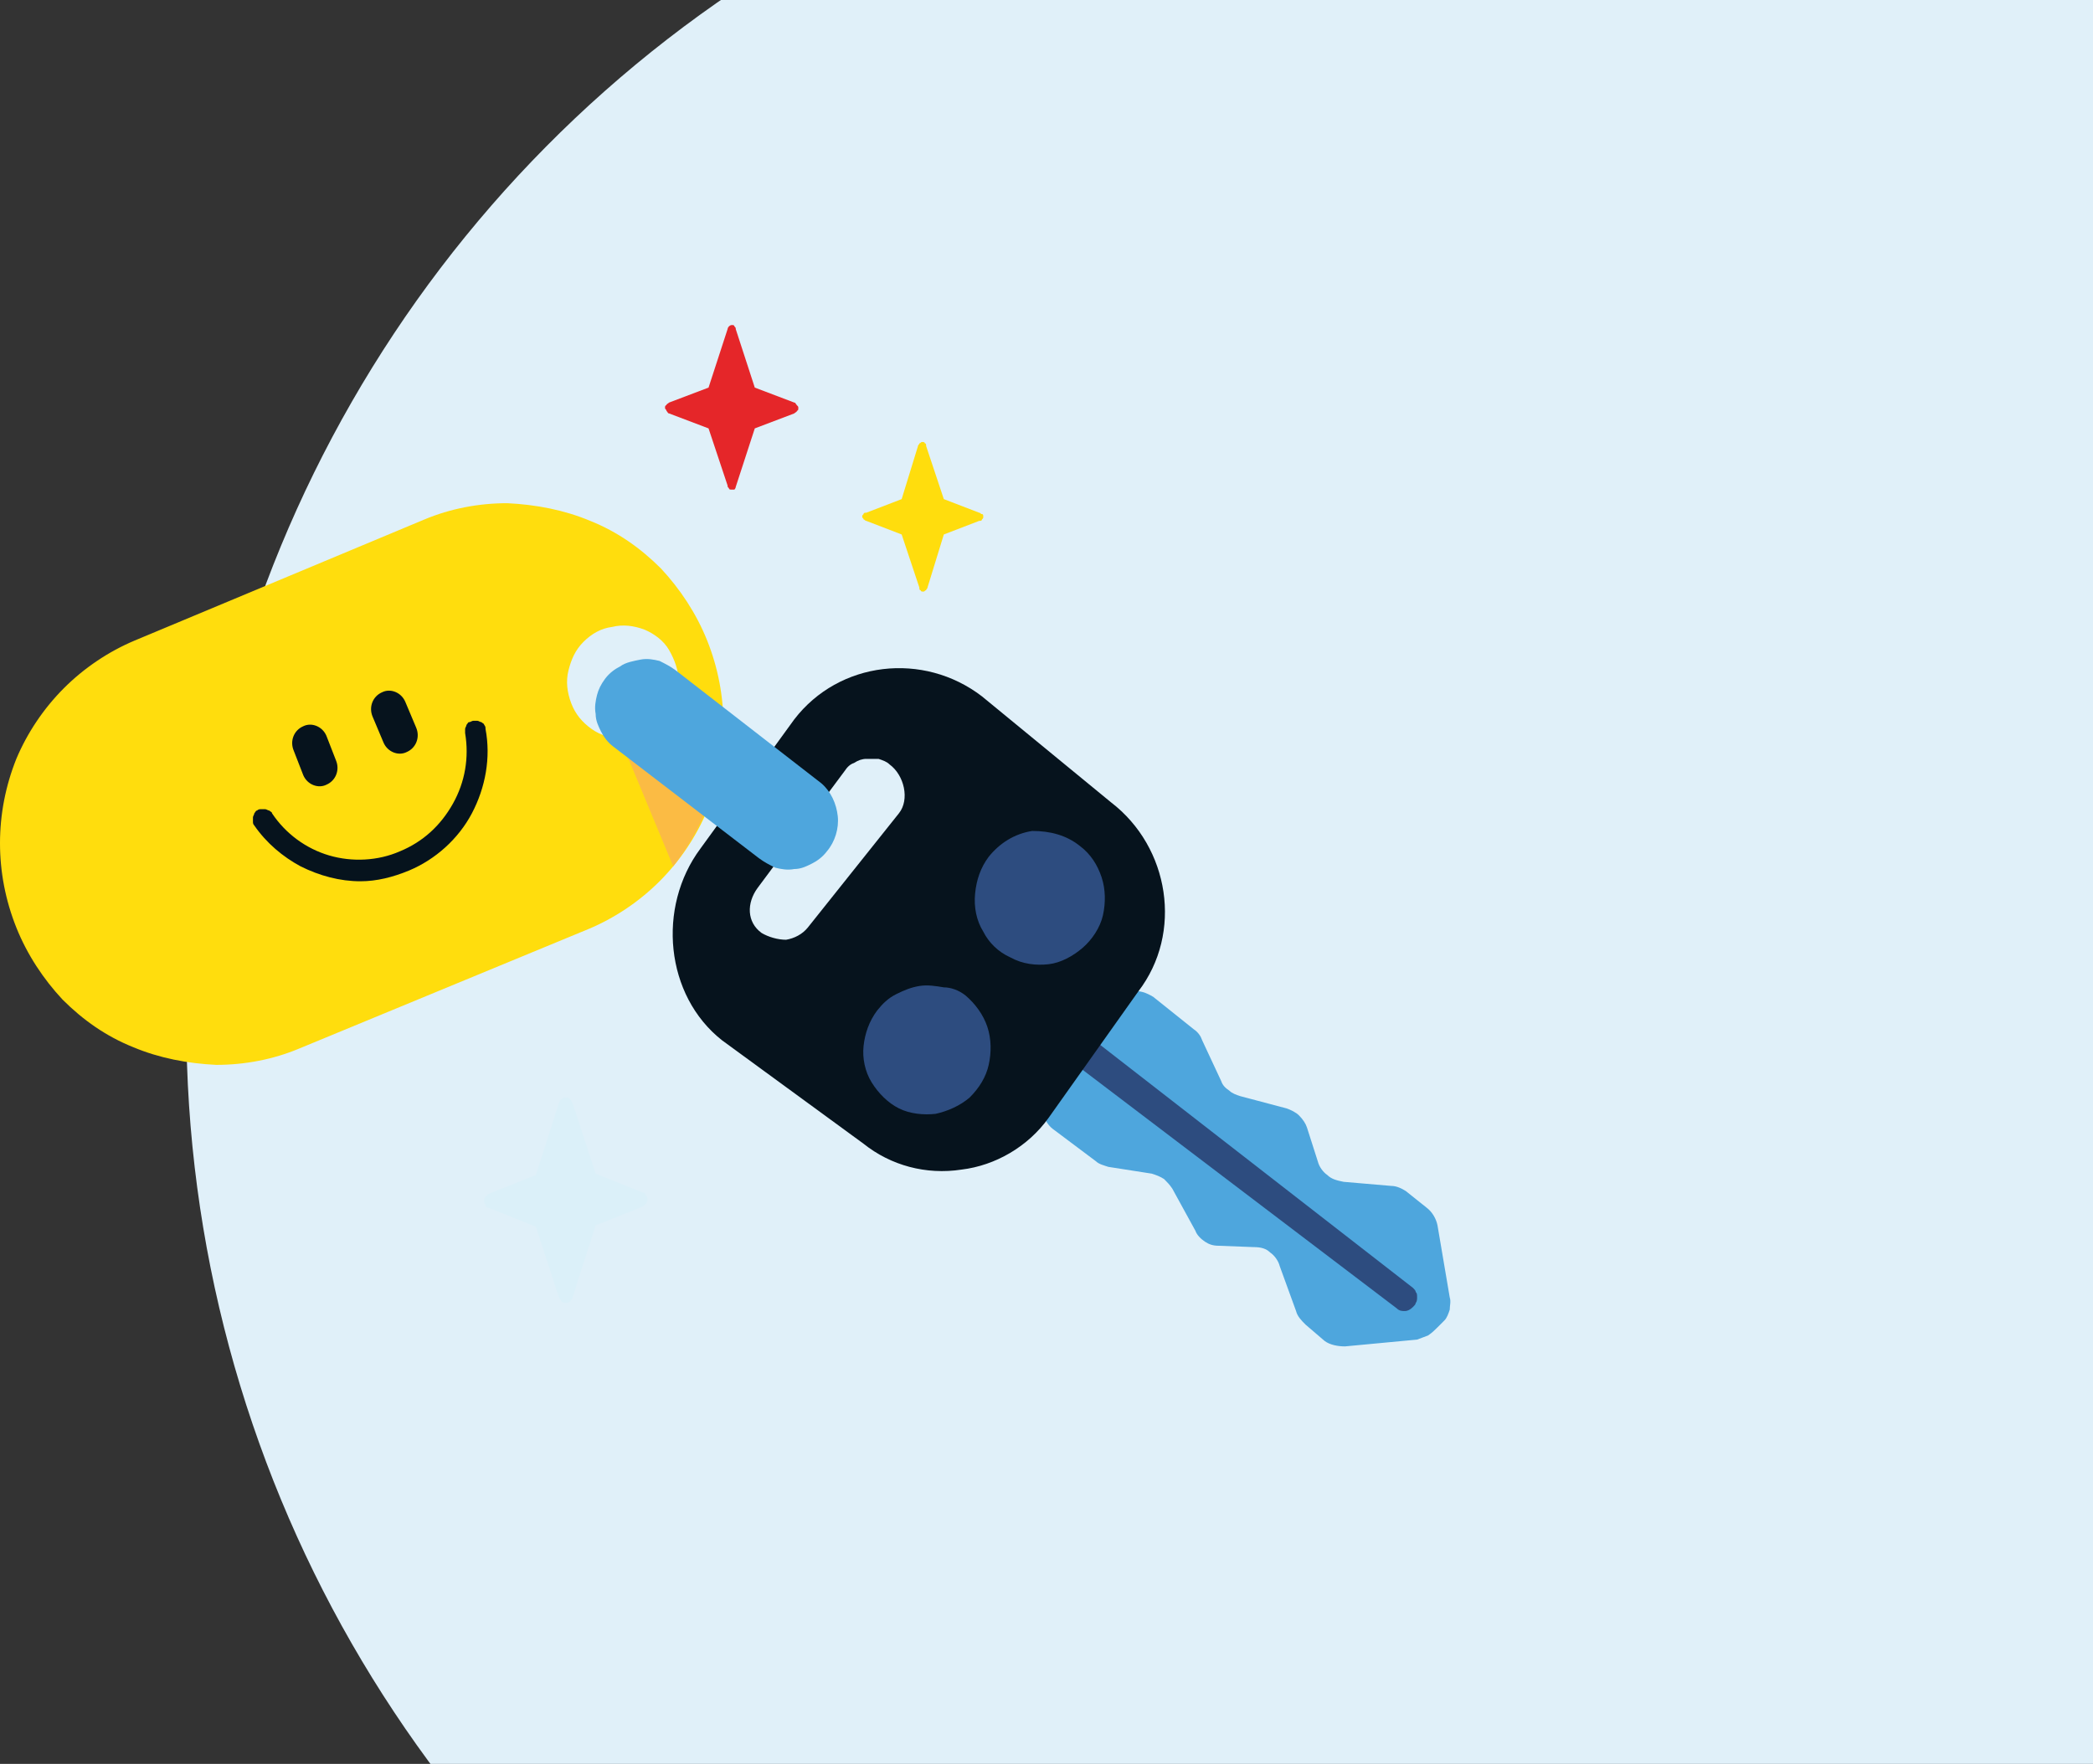 <?xml version="1.0" encoding="utf-8"?>
<!-- Generator: Adobe Illustrator 25.2.0, SVG Export Plug-In . SVG Version: 6.00 Build 0)  -->
<svg version="1.1" id="Layer_1" xmlns="http://www.w3.org/2000/svg" xmlns:xlink="http://www.w3.org/1999/xlink" x="0px" y="0px"
	 viewBox="0 0 153.9 129.7" style="enable-background:new 0 0 153.9 129.7;" xml:space="preserve">
<rect x="0" y="0" width="153.9" height="129.7" fill="#333333" stroke="none"/>
<style type="text/css">
	.st0{clip-path:url(#SVGID_2_);}
	.st1{fill:#E0F0F9;}
	.st2{fill:#FFDD0D;}
	.st3{fill:#FBBB44;}
	.st4{fill:#4EA6DD;}
	.st5{fill:#2D4C7F;}
	.st6{fill:#06131D;}
	.st7{fill:#DBF0F9;}
	.st8{fill:#E52629;}
</style>
<g>
	<defs>
		<rect id="SVGID_1_" width="153.9" height="129.7"/>
	</defs>
	<clipPath id="SVGID_2_">
		<use xlink:href="#SVGID_1_"  style="overflow:visible;"/>
	</clipPath>
	<g class="st0">
		<ellipse class="st1" cx="104.5" cy="75.2" rx="90.8" ry="91.3"/>
		<g>
			<path class="st2" d="M52,47.1c-0.8-2-2-3.8-3.4-5.3c-1.5-1.5-3.2-2.7-5.2-3.5c-1.9-0.8-4-1.2-6.1-1.3c-2.1,0-4.2,0.4-6.1,1.2
				L9.9,47.1c-1.9,0.8-3.7,2-5.2,3.5c-1.5,1.5-2.7,3.3-3.5,5.2C0.4,57.8,0,59.9,0,62c0,2.1,0.4,4.2,1.2,6.2c0.8,2,2,3.8,3.4,5.3
				c1.5,1.5,3.2,2.7,5.2,3.5c1.9,0.8,4,1.2,6.1,1.3c2.1,0,4.2-0.4,6.1-1.2l21.3-8.8c1.9-0.8,3.7-2,5.2-3.5c1.5-1.5,2.7-3.3,3.5-5.2
				c0.8-2,1.2-4.1,1.2-6.2C53.2,51.2,52.8,49.1,52,47.1z M45.8,54.3c-0.8,0-1.6-0.2-2.3-0.7c-0.7-0.5-1.2-1.1-1.5-1.9
				c-0.3-0.8-0.4-1.6-0.2-2.4c0.2-0.8,0.5-1.5,1.1-2.1c0.6-0.6,1.3-1,2.1-1.1c0.8-0.2,1.6-0.1,2.4,0.2c0.7,0.3,1.4,0.8,1.8,1.5
				c0.4,0.7,0.7,1.5,0.7,2.3c0,0.5-0.1,1.1-0.3,1.6c-0.2,0.5-0.5,1-0.9,1.3c-0.4,0.4-0.8,0.7-1.3,0.9C46.9,54.2,46.3,54.3,45.8,54.3
				L45.8,54.3z"/>
			<path class="st3" d="M49.5,63.7l-3.7-8.9l6.9,2.4C52.1,59.6,51,61.8,49.5,63.7z"/>
			<path class="st4" d="M77.4,83c-0.4-0.3-0.7-0.9-0.8-1.4C76.5,81,76.7,80.4,77,80l2.2-2.9l0.2-0.2l2.4-3.2
				c0.3-0.4,0.8-0.7,1.4-0.8c0.6-0.1,1.1,0.1,1.6,0.4l3,2.4c0.3,0.2,0.5,0.5,0.6,0.8l1.4,3c0.1,0.3,0.3,0.5,0.6,0.7
				c0.2,0.2,0.5,0.3,0.8,0.4l3.4,0.9c0.3,0.1,0.7,0.3,0.9,0.5c0.3,0.3,0.5,0.6,0.6,0.9l0.8,2.5c0.1,0.4,0.4,0.8,0.7,1
				c0.3,0.3,0.7,0.4,1.2,0.5l3.5,0.3c0.4,0,0.8,0.2,1.1,0.4l1.5,1.2c0.4,0.3,0.7,0.8,0.8,1.3l0.9,5.3c0.1,0.3,0,0.6,0,0.9
				c-0.1,0.3-0.2,0.6-0.4,0.8l-0.3,0.3l-0.2,0.2c-0.2,0.2-0.4,0.4-0.7,0.6c-0.3,0.1-0.5,0.2-0.8,0.3L98.9,99c-0.5,0-1.1-0.1-1.5-0.4
				L96,97.4c-0.3-0.3-0.6-0.6-0.7-1l-1.2-3.3c-0.1-0.4-0.4-0.8-0.7-1c-0.3-0.3-0.7-0.4-1.2-0.4l-2.6-0.1c-0.4,0-0.7-0.1-1-0.3
				c-0.3-0.2-0.6-0.5-0.7-0.8l-1.7-3.1c-0.2-0.3-0.4-0.5-0.6-0.7c-0.3-0.2-0.6-0.3-0.9-0.4l-3.2-0.5c-0.3-0.1-0.7-0.2-0.9-0.4
				L77.4,83z"/>
			<path class="st5" d="M79.7,75.9l24.2,18.8c0.1,0.1,0.2,0.2,0.2,0.3c0.1,0.1,0.1,0.2,0.1,0.4c0,0.1,0,0.3-0.1,0.4
				c0,0.1-0.1,0.2-0.2,0.3c-0.2,0.2-0.4,0.3-0.6,0.3c-0.2,0-0.4,0-0.6-0.2L78.6,77.9L79.7,75.9z"/>
			<path class="st6" d="M53.1,76.5l10.4,7.6c2,1.6,4.6,2.3,7.2,1.9c2.5-0.3,4.9-1.7,6.4-3.8l6.6-9.3c3.3-4.3,2.3-10.6-2-13.9
				l-9.5-7.8c-4.3-3.3-10.5-2.6-13.8,1.7l-6.9,9.5C48.3,66.7,48.9,73.2,53.1,76.5z M56,68.6c-1.1-0.8-1.1-2.2-0.3-3.3l6.4-8.6
				c0.2-0.3,0.4-0.5,0.7-0.6c0.3-0.2,0.6-0.3,0.9-0.3c0.3,0,0.6,0,0.9,0c0.3,0.1,0.6,0.2,0.8,0.4c1.1,0.8,1.5,2.6,0.7,3.6l-6.7,8.4
				c-0.4,0.5-1,0.8-1.6,0.9C57.2,69.1,56.5,68.9,56,68.6z"/>
			<path class="st5" d="M79.4,62.2c0.8,0.6,1.3,1.4,1.6,2.3c0.3,0.9,0.3,1.9,0.1,2.8c-0.2,0.9-0.8,1.8-1.5,2.4
				c-0.7,0.6-1.6,1.1-2.5,1.2c-0.9,0.1-1.9,0-2.8-0.5c-0.9-0.4-1.6-1.1-2-1.9c-0.5-0.8-0.7-1.8-0.6-2.8c0.1-1,0.4-1.9,1-2.7
				c0.8-1,1.9-1.7,3.2-1.9C77.2,61.1,78.4,61.4,79.4,62.2z"/>
			<path class="st5" d="M71,73.2c0.7,0.6,1.3,1.4,1.6,2.3c0.3,0.9,0.3,1.9,0.1,2.8c-0.2,0.9-0.7,1.7-1.4,2.4c-0.7,0.6-1.6,1-2.5,1.2
				c-0.9,0.1-1.9,0-2.7-0.4c-0.8-0.4-1.5-1.1-2-1.9c-0.5-0.8-0.7-1.8-0.6-2.7c0.1-0.9,0.4-1.8,1-2.6c0.4-0.5,0.8-0.9,1.4-1.2
				s1.1-0.5,1.7-0.6s1.2,0,1.8,0.1C69.9,72.6,70.5,72.8,71,73.2z"/>
			<path class="st4" d="M55.8,63.1c0.4,0.3,0.8,0.5,1.2,0.7c0.4,0.1,0.9,0.2,1.4,0.1c0.5,0,0.9-0.2,1.3-0.4c0.4-0.2,0.8-0.5,1.1-0.9
				c0.6-0.7,0.9-1.7,0.8-2.6c-0.1-0.9-0.5-1.8-1.2-2.4l-10.7-8.3c-0.4-0.3-0.8-0.5-1.2-0.7c-0.4-0.1-0.9-0.2-1.4-0.1
				S46,48.7,45.6,49c-0.4,0.2-0.8,0.5-1.1,0.9c-0.3,0.4-0.5,0.8-0.6,1.2c-0.1,0.4-0.2,0.9-0.1,1.4c0,0.5,0.2,0.9,0.4,1.3
				c0.2,0.4,0.5,0.8,0.9,1.1L55.8,63.1z"/>
			<path class="st6" d="M28.2,54.6c0.3,0.7,1.1,1,1.7,0.7c0.7-0.3,1-1.1,0.7-1.8l-0.8-1.9c-0.3-0.7-1.1-1-1.7-0.7
				c-0.7,0.3-1,1.1-0.7,1.8L28.2,54.6z"/>
			<path class="st6" d="M22.3,57c0.3,0.7,1.1,1,1.7,0.7c0.7-0.3,1-1.1,0.7-1.8L24,54.1c-0.3-0.7-1.1-1-1.7-0.7
				c-0.7,0.3-1,1.1-0.7,1.8L22.3,57z"/>
			<path class="st6" d="M26.5,64.8c-1.5,0-3-0.4-4.4-1.1c-1.3-0.7-2.5-1.7-3.4-3c-0.1-0.1-0.1-0.2-0.1-0.3c0-0.1,0-0.2,0-0.3
				c0-0.1,0.1-0.2,0.1-0.3c0.1-0.1,0.1-0.2,0.2-0.2c0.1-0.1,0.2-0.1,0.3-0.1c0.1,0,0.2,0,0.3,0c0.1,0,0.2,0.1,0.3,0.1
				c0.1,0.1,0.2,0.1,0.2,0.2c1,1.5,2.5,2.6,4.2,3.1c1.7,0.5,3.6,0.4,5.2-0.3c1.7-0.7,3-1.9,3.9-3.5c0.9-1.6,1.2-3.4,0.9-5.2
				c0-0.1,0-0.2,0-0.3c0-0.1,0.1-0.2,0.1-0.3c0.1-0.1,0.1-0.2,0.2-0.2s0.2-0.1,0.3-0.1c0.1,0,0.2,0,0.3,0c0.1,0,0.2,0.1,0.3,0.1
				c0.1,0.1,0.2,0.1,0.2,0.2c0.1,0.1,0.1,0.2,0.1,0.3c0.4,2.1,0,4.3-1,6.2c-1,1.9-2.7,3.4-4.6,4.2C28.9,64.5,27.7,64.8,26.5,64.8z"
				/>
			<path class="st7" d="M39.4,90.2l-3.5-1.4c-0.1,0-0.2-0.1-0.2-0.2c-0.1-0.1-0.1-0.2-0.1-0.3c0-0.1,0-0.2,0.1-0.3
				c0.1-0.1,0.1-0.1,0.2-0.2l3.5-1.4l1.7-5.3c0-0.1,0.1-0.2,0.2-0.3c0.1-0.1,0.2-0.1,0.3-0.1c0.1,0,0.2,0,0.3,0.1
				c0.1,0.1,0.1,0.2,0.2,0.3l1.7,5.2l3.5,1.4c0.1,0,0.2,0.1,0.2,0.2c0.1,0.1,0.1,0.2,0.1,0.3s0,0.2-0.1,0.3
				c-0.1,0.1-0.1,0.1-0.2,0.2l-3.5,1.4l-1.7,5.3c0,0.1-0.1,0.2-0.2,0.3c-0.1,0.1-0.2,0.1-0.3,0.1s-0.2,0-0.3-0.1
				c-0.1-0.1-0.1-0.2-0.2-0.3L39.4,90.2z"/>
			<path class="st2" d="M66.3,39.3l-2.6-1c-0.1,0-0.1-0.1-0.2-0.1c0-0.1-0.1-0.1-0.1-0.2c0-0.1,0-0.1,0.1-0.2c0-0.1,0.1-0.1,0.2-0.1
				l2.6-1l1.2-3.9c0-0.1,0.1-0.1,0.1-0.2c0.1,0,0.1-0.1,0.2-0.1c0.1,0,0.2,0,0.2,0.1c0.1,0,0.1,0.1,0.1,0.2l1.3,3.9l2.6,1
				c0.1,0,0.1,0.1,0.2,0.1s0.1,0.1,0.1,0.2c0,0.1,0,0.1-0.1,0.2c0,0.1-0.1,0.1-0.2,0.1l-2.6,1l-1.2,3.9c0,0.1-0.1,0.1-0.1,0.2
				c-0.1,0-0.1,0.1-0.2,0.1c-0.1,0-0.2,0-0.2-0.1c-0.1,0-0.1-0.1-0.1-0.2L66.3,39.3z"/>
			<path class="st8" d="M52.1,31.5l-2.9-1.1c-0.1,0-0.1-0.1-0.2-0.2c0-0.1-0.1-0.1-0.1-0.2c0-0.1,0-0.2,0.1-0.2
				c0-0.1,0.1-0.1,0.2-0.2l2.9-1.1l1.4-4.3c0-0.1,0.1-0.2,0.1-0.2c0.1-0.1,0.2-0.1,0.2-0.1c0.1,0,0.2,0,0.2,0.1
				c0.1,0.1,0.1,0.1,0.1,0.2l1.4,4.3l2.9,1.1c0.1,0,0.1,0.1,0.2,0.2s0.1,0.1,0.1,0.2c0,0.1,0,0.2-0.1,0.2c0,0.1-0.1,0.1-0.2,0.2
				l-2.9,1.1l-1.4,4.3c0,0.1-0.1,0.2-0.1,0.2C54,36,53.9,36,53.8,36s-0.2,0-0.2-0.1c-0.1-0.1-0.1-0.1-0.1-0.2L52.1,31.5z"/>
		</g>
	</g>
</g>
</svg>
